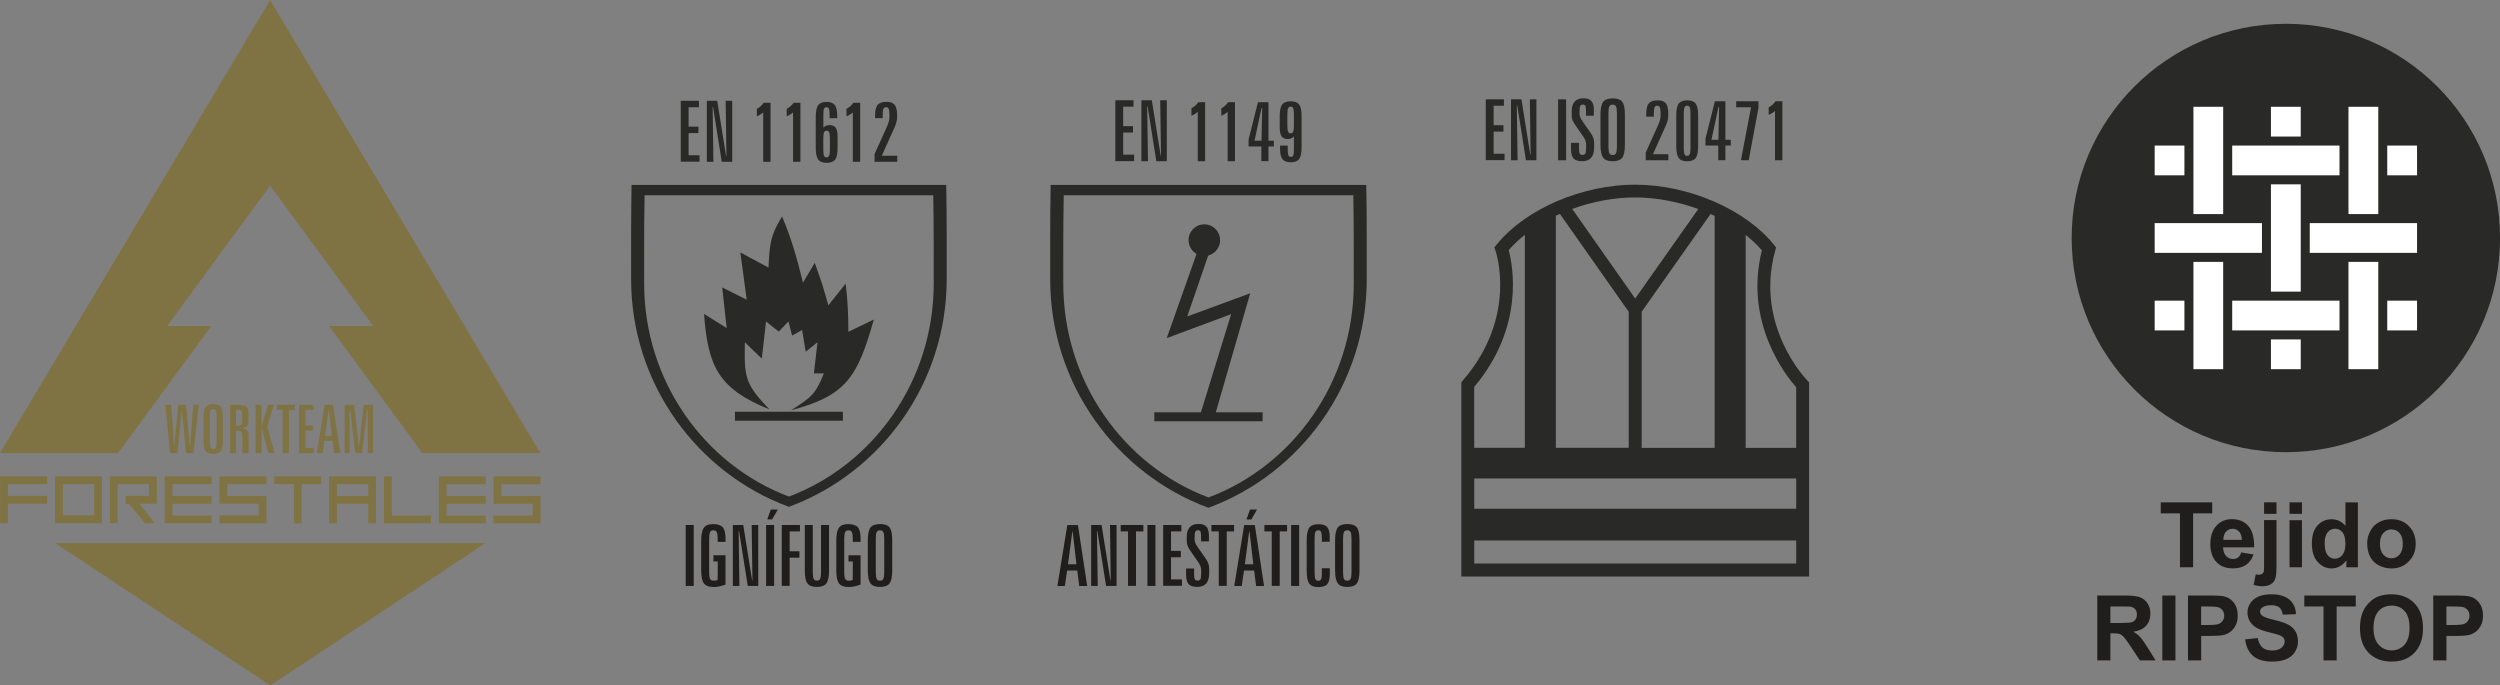 <?xml version="1.0" encoding="UTF-8"?>
<!DOCTYPE svg PUBLIC "-//W3C//DTD SVG 1.1//EN" "http://www.w3.org/Graphics/SVG/1.1/DTD/svg11.dtd">
<!-- Creator: CorelDRAW 2019 (64-Bit) -->
<svg xmlns="http://www.w3.org/2000/svg" xml:space="preserve" width="58.362mm" height="16mm" version="1.1" style="shape-rendering:geometricPrecision; text-rendering:geometricPrecision; image-rendering:optimizeQuality; fill-rule:evenodd; clip-rule:evenodd"
viewBox="0 0 448.77 123.03"
 xmlns:xlink="http://www.w3.org/1999/xlink"
 xmlns:xodm="http://www.corel.com/coreldraw/odm/2003">
 <rect x="0" y="0" width="448.77" height="123.03" fill="#808080" stroke="none"/>
 <defs>
  <style type="text/css">
   <![CDATA[
    .fil0 {fill:#292928}
    .fil4 {fill:#7F7343}
    .fil3 {fill:#292928;fill-rule:nonzero}
    .fil5 {fill:#7F7343;fill-rule:nonzero}
    .fil2 {fill:white;fill-rule:nonzero}
    .fil1 {fill:#201E1C;fill-rule:nonzero}
   ]]>
  </style>
 </defs>
 <g id="Capa_x0020_1">
  <path class="fil0" d="M410.33 81.17c-21.23,0 -38.45,-17.21 -38.45,-38.45 0,-21.23 17.21,-38.45 38.45,-38.45 21.23,0 38.45,17.21 38.45,38.45 0,21.24 -17.21,38.45 -38.45,38.45z"/>
  <path class="fil1" d="M387.87 101.83m3.45 0l0 -9.68 -3.45 0 0 -1.97 9.24 0 0 1.97 -3.43 0 0 9.68 -2.36 0z"/>
  <path class="fil1" d="M396.77 101.83m5.53 -2.67l2.23 0.37c-0.28,0.81 -0.73,1.43 -1.35,1.87 -0.62,0.42 -1.4,0.63 -2.31,0.63 -1.48,0 -2.56,-0.49 -3.27,-1.45 -0.55,-0.77 -0.83,-1.74 -0.83,-2.91 0,-1.4 0.37,-2.49 1.09,-3.29 0.73,-0.8 1.66,-1.19 2.78,-1.19 1.25,0 2.25,0.41 2.96,1.24 0.73,0.83 1.07,2.12 1.04,3.82l-5.58 0c0.02,0.67 0.2,1.17 0.54,1.55 0.34,0.37 0.78,0.55 1.29,0.55 0.34,0 0.63,-0.1 0.88,-0.29 0.24,-0.18 0.42,-0.49 0.54,-0.91zm0.13 -2.26c-0.02,-0.65 -0.18,-1.14 -0.5,-1.48 -0.31,-0.34 -0.7,-0.5 -1.16,-0.5 -0.49,0 -0.88,0.18 -1.2,0.54 -0.31,0.36 -0.47,0.83 -0.46,1.45l3.32 0zm2.12 4.93m1.87 -9.59l0 -2.07 2.23 0 0 2.07 -2.23 0zm2.23 1.14l0 8.17c0,1.09 -0.06,1.84 -0.21,2.28 -0.13,0.46 -0.41,0.8 -0.81,1.04 -0.39,0.24 -0.91,0.37 -1.53,0.37 -0.21,0 -0.46,-0.02 -0.72,-0.07 -0.26,-0.03 -0.54,-0.1 -0.83,-0.18l0.37 -1.89c0.11,0.02 0.21,0.03 0.31,0.05 0.1,0.02 0.18,0.02 0.26,0.02 0.23,0 0.42,-0.05 0.57,-0.15 0.15,-0.1 0.24,-0.21 0.29,-0.36 0.05,-0.13 0.07,-0.55 0.07,-1.24l0 -8.06 2.23 0zm2.34 8.45m0 -9.59l0 -2.07 2.23 0 0 2.07 -2.23 0zm0 9.59l0 -8.45 2.23 0 0 8.45 -2.23 0zm4.02 0m8.25 0l-2.07 0 0 -1.24c-0.34,0.47 -0.75,0.85 -1.22,1.09 -0.47,0.24 -0.94,0.36 -1.42,0.36 -0.98,0 -1.81,-0.39 -2.51,-1.17 -0.7,-0.78 -1.04,-1.87 -1.04,-3.29 0,-1.43 0.34,-2.52 1.01,-3.25 0.68,-0.75 1.53,-1.12 2.56,-1.12 0.94,0 1.77,0.39 2.46,1.17l0 -4.2 2.23 0 0 11.65zm-5.96 -4.39c0,0.91 0.13,1.56 0.37,1.97 0.36,0.59 0.86,0.88 1.51,0.88 0.5,0 0.94,-0.23 1.3,-0.67 0.36,-0.44 0.54,-1.09 0.54,-1.95 0,-0.98 -0.18,-1.68 -0.52,-2.12 -0.36,-0.42 -0.8,-0.64 -1.33,-0.64 -0.54,0 -0.98,0.21 -1.33,0.64 -0.36,0.42 -0.54,1.06 -0.54,1.89zm7.63 4.39m0 -4.33c0,-0.75 0.18,-1.46 0.55,-2.15 0.36,-0.7 0.88,-1.24 1.55,-1.6 0.67,-0.37 1.42,-0.55 2.25,-0.55 1.29,0 2.33,0.41 3.14,1.24 0.81,0.85 1.22,1.89 1.22,3.16 0,1.29 -0.41,2.34 -1.24,3.17 -0.81,0.85 -1.86,1.27 -3.11,1.27 -0.76,0 -1.51,-0.18 -2.21,-0.52 -0.7,-0.36 -1.24,-0.86 -1.6,-1.55 -0.37,-0.68 -0.55,-1.5 -0.55,-2.47zm2.29 0.11c0,0.85 0.2,1.48 0.6,1.94 0.39,0.44 0.88,0.67 1.46,0.67 0.59,0 1.07,-0.23 1.46,-0.67 0.39,-0.46 0.59,-1.09 0.59,-1.95 0,-0.81 -0.2,-1.46 -0.59,-1.9 -0.39,-0.44 -0.88,-0.67 -1.46,-0.67 -0.59,0 -1.07,0.23 -1.46,0.67 -0.41,0.44 -0.6,1.09 -0.6,1.92z"/>
  <path class="fil1" d="M376.48 118.55m0 0l0 -11.65 4.96 0c1.24,0 2.15,0.1 2.7,0.31 0.57,0.21 1.03,0.59 1.37,1.12 0.34,0.54 0.5,1.14 0.5,1.84 0,0.86 -0.26,1.59 -0.77,2.16 -0.52,0.57 -1.29,0.93 -2.29,1.07 0.5,0.29 0.93,0.62 1.25,0.98 0.33,0.36 0.77,0.99 1.33,1.89l1.42 2.28 -2.82 0 -1.68 -2.54c-0.62,-0.91 -1.03,-1.48 -1.25,-1.71 -0.23,-0.24 -0.46,-0.41 -0.7,-0.49 -0.26,-0.08 -0.65,-0.13 -1.2,-0.13l-0.47 0 0 4.87 -2.36 0zm2.36 -6.72l1.74 0c1.12,0 1.84,-0.05 2.12,-0.15 0.28,-0.1 0.5,-0.26 0.65,-0.49 0.16,-0.24 0.24,-0.54 0.24,-0.88 0,-0.39 -0.1,-0.72 -0.31,-0.96 -0.21,-0.23 -0.5,-0.39 -0.9,-0.46 -0.18,-0.02 -0.77,-0.03 -1.71,-0.03l-1.84 0 0 2.96zm9.31 6.72m0 0l0 -11.65 2.36 0 0 11.65 -2.36 0zm4.61 0m0 0l0 -11.65 3.78 0c1.43,0 2.36,0.05 2.8,0.18 0.67,0.16 1.22,0.55 1.68,1.14 0.44,0.59 0.67,1.33 0.67,2.26 0,0.72 -0.13,1.32 -0.39,1.81 -0.26,0.49 -0.59,0.88 -0.98,1.16 -0.41,0.28 -0.81,0.46 -1.22,0.55 -0.57,0.1 -1.38,0.16 -2.44,0.16l-1.53 0 0 4.39 -2.36 0zm2.36 -9.68l0 3.32 1.29 0c0.93,0 1.55,-0.07 1.86,-0.18 0.31,-0.13 0.55,-0.33 0.73,-0.59 0.18,-0.26 0.26,-0.55 0.26,-0.91 0,-0.42 -0.13,-0.77 -0.37,-1.04 -0.24,-0.28 -0.55,-0.46 -0.94,-0.52 -0.28,-0.05 -0.83,-0.08 -1.68,-0.08l-1.14 0zm7.88 9.68m0 -3.78l2.29 -0.23c0.15,0.77 0.42,1.33 0.83,1.69 0.42,0.36 0.99,0.54 1.71,0.54 0.75,0 1.32,-0.16 1.71,-0.49 0.37,-0.31 0.57,-0.68 0.57,-1.12 0,-0.28 -0.08,-0.5 -0.24,-0.7 -0.16,-0.2 -0.44,-0.36 -0.85,-0.5 -0.26,-0.1 -0.9,-0.26 -1.87,-0.5 -1.25,-0.31 -2.13,-0.7 -2.64,-1.16 -0.72,-0.65 -1.07,-1.43 -1.07,-2.36 0,-0.59 0.16,-1.16 0.51,-1.66 0.34,-0.52 0.81,-0.91 1.45,-1.19 0.64,-0.28 1.4,-0.41 2.3,-0.41 1.45,0 2.56,0.33 3.29,0.98 0.73,0.64 1.12,1.5 1.15,2.59l-2.36 0.08c-0.1,-0.6 -0.31,-1.04 -0.63,-1.3 -0.34,-0.26 -0.83,-0.39 -1.48,-0.39 -0.68,0 -1.22,0.15 -1.6,0.42 -0.24,0.18 -0.37,0.42 -0.37,0.73 0,0.28 0.11,0.5 0.36,0.7 0.29,0.26 1.01,0.52 2.15,0.78 1.14,0.28 1.99,0.55 2.54,0.85 0.54,0.29 0.98,0.68 1.29,1.19 0.31,0.49 0.46,1.11 0.46,1.86 0,0.67 -0.18,1.29 -0.55,1.87 -0.37,0.59 -0.9,1.01 -1.58,1.3 -0.67,0.28 -1.51,0.42 -2.54,0.42 -1.46,0 -2.6,-0.34 -3.39,-1.03 -0.8,-0.67 -1.25,-1.66 -1.42,-2.96zm10.64 3.78m3.45 0l0 -9.68 -3.45 0 0 -1.97 9.24 0 0 1.97 -3.43 0 0 9.68 -2.36 0z"/>
  <path class="fil1" d="M423.63 118.55m0 -5.76c0,-1.19 0.18,-2.18 0.54,-3 0.26,-0.59 0.62,-1.12 1.09,-1.59 0.46,-0.47 0.96,-0.83 1.5,-1.06 0.73,-0.31 1.56,-0.46 2.52,-0.46 1.71,0 3.09,0.54 4.12,1.6 1.03,1.07 1.55,2.56 1.55,4.46 0,1.89 -0.5,3.35 -1.53,4.43 -1.03,1.06 -2.39,1.59 -4.1,1.59 -1.74,0 -3.13,-0.54 -4.15,-1.59 -1.01,-1.06 -1.53,-2.51 -1.53,-4.38zm2.43 -0.08c0,1.33 0.31,2.33 0.91,3.01 0.62,0.68 1.4,1.03 2.33,1.03 0.94,0 1.71,-0.34 2.33,-1.01 0.6,-0.68 0.9,-1.69 0.9,-3.06 0,-1.33 -0.29,-2.33 -0.88,-2.98 -0.59,-0.67 -1.37,-0.99 -2.34,-0.99 -0.96,0 -1.76,0.33 -2.34,0.99 -0.6,0.67 -0.9,1.68 -0.9,3.01zm10.73 5.84m0 0l0 -11.65 3.78 0c1.43,0 2.36,0.05 2.8,0.18 0.67,0.16 1.22,0.55 1.68,1.14 0.44,0.59 0.67,1.33 0.67,2.26 0,0.72 -0.13,1.32 -0.39,1.81 -0.26,0.49 -0.59,0.88 -0.98,1.16 -0.41,0.28 -0.81,0.46 -1.22,0.55 -0.57,0.1 -1.38,0.16 -2.44,0.16l-1.53 0 0 4.39 -2.36 0zm2.36 -9.68l0 3.32 1.29 0c0.93,0 1.55,-0.07 1.86,-0.18 0.31,-0.13 0.55,-0.33 0.73,-0.59 0.18,-0.26 0.26,-0.55 0.26,-0.91 0,-0.42 -0.13,-0.77 -0.37,-1.04 -0.24,-0.28 -0.55,-0.46 -0.94,-0.52 -0.28,-0.05 -0.83,-0.08 -1.68,-0.08l-1.14 0z"/>
  <polygon class="fil2" points="407.65,60.93 407.65,66.27 413,66.27 413,60.93 "/>
  <polygon class="fil2" points="386.78,31.47 392.12,31.47 392.12,26.13 386.78,26.13 "/>
  <polygon class="fil2" points="407.65,19.17 407.65,24.51 413,24.51 413,19.17 "/>
  <polygon class="fil2" points="393.74,19.17 393.74,38.43 399.08,38.43 399.08,19.17 "/>
  <polygon class="fil2" points="428.53,31.47 433.88,31.47 433.88,26.13 428.53,26.13 "/>
  <polygon class="fil2" points="426.92,47.01 421.57,47.01 421.57,66.27 426.92,66.27 "/>
  <polygon class="fil2" points="414.62,45.39 419.96,45.39 420.77,45.39 427.73,45.39 428.53,45.39 433.88,45.39 433.88,40.05 414.62,40.05 "/>
  <polygon class="fil2" points="399.08,47.01 393.74,47.01 393.74,66.27 399.08,66.27 "/>
  <polygon class="fil2" points="386.78,45.39 392.12,45.39 392.93,45.39 399.89,45.39 400.7,45.39 406.04,45.39 406.04,40.05 386.78,40.05 "/>
  <polygon class="fil2" points="386.78,59.31 392.12,59.31 392.12,53.97 386.78,53.97 "/>
  <polygon class="fil2" points="428.53,59.31 433.88,59.31 433.88,53.97 428.53,53.97 "/>
  <polygon class="fil2" points="400.7,59.31 419.96,59.31 419.96,53.97 414.62,53.97 413.81,53.97 406.85,53.97 406.04,53.97 400.7,53.97 "/>
  <polygon class="fil2" points="413,33.09 407.65,33.09 407.65,52.35 413,52.35 "/>
  <polygon class="fil2" points="400.7,31.47 406.04,31.47 406.85,31.47 413.81,31.47 414.62,31.47 419.96,31.47 419.96,26.13 414.62,26.13 413.81,26.13 406.85,26.13 406.04,26.13 400.7,26.13 "/>
  <polygon class="fil2" points="421.57,19.17 421.57,38.43 426.92,38.43 426.92,19.17 "/>
  <path class="fil0" d="M169.86 33.2c0.11,6.5 0.08,12.36 0.08,16.91 0,18.75 -11.83,34.79 -28.33,40.87 -16.49,-6.08 -28.32,-22.12 -28.32,-40.87 0,-4.55 -0.03,-10.41 0.08,-16.91l56.48 0zm-2.33 1.85c0.1,6.09 0.08,11.57 0.08,15.83 0,17.55 -10.86,32.56 -25.99,38.26 -15.13,-5.69 -25.99,-20.71 -25.99,-38.26 0,-4.26 -0.03,-9.74 0.08,-15.83l51.83 0z"/>
  <polygon class="fil0" points="131.93,73.91 151.31,73.91 151.31,75.52 131.93,75.52 "/>
  <path class="fil0" d="M141.54 57.71l0.65 2.54 1.79 -1.02 0.65 3.9 2.12 -1.7 -0.65 5.6 1.79 0c-1.53,3.9 -2.4,4.34 -5.87,6.61 9.76,-2.6 11.91,-5.8 14.83,-16.28l-4.56 2.2c0,-2.98 -0.12,-5.7 -0.49,-8.65l-3.1 3.9c-0.38,-1.3 -0.76,-2.6 -1.14,-3.9l-1.3 -3.73 -2.12 3.56c-1.04,-4.23 -2.05,-7.89 -3.75,-11.87 -2.17,3.48 -2.21,4.98 -2.44,9.16l-5.05 -2.71 1.14 8.48 -4.4 -2.2 0.81 7.29 -4.07 -2.54c0.7,9.47 2.61,13.45 11.73,17.13 -4.42,-4.6 -4.52,-5.79 -4.4,-12.04l3.04 2.94 0.76 -6.67 2.28 1.81 1.74 -1.81z"/>
  <path class="fil1" d="M123.09 105.18m0 -10.94l1.44 0 0 10.94 -1.44 0 0 -10.94z"/>
  <path class="fil1" d="M125.88 105.18m4.36 -8.43l0 0.52 -1.41 0 0 -0.55c0,-0.59 -0.06,-1 -0.17,-1.21 -0.12,-0.21 -0.32,-0.32 -0.61,-0.32 -0.27,0 -0.47,0.11 -0.58,0.32 -0.11,0.21 -0.17,0.62 -0.17,1.21l0 5.99c0,0.61 0.06,1.02 0.18,1.23 0.12,0.2 0.33,0.3 0.64,0.3 0.09,0 0.18,-0.02 0.3,-0.03 0.12,-0.02 0.24,-0.05 0.4,-0.08l0.02 -3.34 -0.78 0 0 -1.12 2.17 0 0 5.26c-0.38,0.15 -0.76,0.26 -1.11,0.33 -0.36,0.08 -0.71,0.11 -1.06,0.11 -0.81,0 -1.37,-0.21 -1.7,-0.64 -0.32,-0.43 -0.49,-1.18 -0.49,-2.29l0 -5.44c0,-1.09 0.17,-1.85 0.49,-2.28 0.32,-0.43 0.85,-0.64 1.63,-0.64 0.85,0 1.43,0.2 1.76,0.58 0.32,0.38 0.49,1.08 0.49,2.1z"/>
  <path class="fil1" d="M131.55 105.18m0 -10.94l1.87 0 1.59 9.93 0.06 0 -0.14 -9.93 1.18 0 0 10.94 -1.88 0 -1.56 -9.84 -0.08 0 0.14 9.84 -1.18 0 0 -10.94z"/>
  <path class="fil1" d="M137.52 105.18m0 -10.94l1.44 0 0 10.94 -1.44 0 0 -10.94zm0.85 -2.78l1.26 0 -1.03 1.78 -0.87 0 0.64 -1.78z"/>
  <path class="fil1" d="M140.33 105.18m0 -10.94l3.27 0 0 1.15 -1.85 0 0 3.57 1.75 0 0 1.15 -1.75 0 0 5.06 -1.41 0 0 -10.94z"/>
  <path class="fil1" d="M144.47 105.18m0 -10.94l1.43 0 0 8.46c0,0.61 0.06,1.02 0.17,1.23 0.11,0.2 0.3,0.3 0.58,0.3 0.27,0 0.46,-0.11 0.56,-0.32 0.12,-0.2 0.17,-0.61 0.17,-1.21l0 -8.46 1.44 0 0 8.19c0,1.12 -0.17,1.88 -0.49,2.31 -0.32,0.41 -0.9,0.62 -1.73,0.62 -0.79,0 -1.34,-0.21 -1.66,-0.64 -0.32,-0.41 -0.47,-1.18 -0.47,-2.29l0 -8.19z"/>
  <path class="fil1" d="M150.13 105.18m4.36 -8.43l0 0.52 -1.41 0 0 -0.55c0,-0.59 -0.06,-1 -0.17,-1.21 -0.12,-0.21 -0.32,-0.32 -0.61,-0.32 -0.27,0 -0.47,0.11 -0.58,0.32 -0.11,0.21 -0.17,0.62 -0.17,1.21l0 5.99c0,0.61 0.06,1.02 0.18,1.23 0.12,0.2 0.33,0.3 0.64,0.3 0.09,0 0.18,-0.02 0.3,-0.03 0.12,-0.02 0.24,-0.05 0.4,-0.08l0.02 -3.34 -0.78 0 0 -1.12 2.17 0 0 5.26c-0.38,0.15 -0.76,0.26 -1.11,0.33 -0.36,0.08 -0.71,0.11 -1.06,0.11 -0.81,0 -1.37,-0.21 -1.7,-0.64 -0.32,-0.43 -0.49,-1.18 -0.49,-2.29l0 -5.44c0,-1.09 0.17,-1.85 0.49,-2.28 0.32,-0.43 0.85,-0.64 1.63,-0.64 0.85,0 1.43,0.2 1.76,0.58 0.32,0.38 0.49,1.08 0.49,2.1z"/>
  <path class="fil1" d="M155.78 105.18m4.38 -8.19l0 5.44c0,1.12 -0.17,1.9 -0.49,2.31 -0.32,0.41 -0.9,0.62 -1.73,0.62 -0.79,0 -1.35,-0.21 -1.67,-0.64 -0.32,-0.43 -0.49,-1.18 -0.49,-2.29l0 -5.44c0,-1.12 0.17,-1.88 0.49,-2.31 0.32,-0.41 0.91,-0.61 1.75,-0.61 0.79,0 1.35,0.21 1.67,0.62 0.32,0.41 0.47,1.18 0.47,2.29zm-1.43 -0.27c0,-0.59 -0.06,-1 -0.17,-1.21 -0.11,-0.21 -0.3,-0.32 -0.59,-0.32 -0.29,0 -0.49,0.11 -0.59,0.3 -0.11,0.21 -0.17,0.62 -0.17,1.23l0 5.99c0,0.62 0.06,1.03 0.17,1.23 0.11,0.2 0.3,0.3 0.59,0.3 0.29,0 0.49,-0.11 0.59,-0.32 0.11,-0.21 0.17,-0.61 0.17,-1.21l0 -5.99z"/>
  <path class="fil3" d="M122.19 29.04m0 -10.94l3.27 0 0 1.15 -1.85 0 0 3.49 1.76 0 0 1.15 -1.76 0 0 3.98 1.96 0 0 1.15 -3.37 0 0 -10.94zm4.69 10.94m0 -10.94l1.87 0 1.59 9.93 0.06 0 -0.14 -9.93 1.18 0 0 10.94 -1.88 0 -1.56 -9.84 -0.08 0 0.14 9.84 -1.18 0 0 -10.94zm8.98 10.94m1.23 -10.59l1.23 0 0 10.59 -1.32 0 0 -8.87c-0.15,0.15 -0.33,0.29 -0.52,0.39 -0.2,0.12 -0.39,0.23 -0.62,0.32l0 -1.34c0.26,-0.14 0.49,-0.29 0.68,-0.47 0.21,-0.18 0.4,-0.39 0.55,-0.62zm4.13 10.59m1.23 -10.59l1.23 0 0 10.59 -1.32 0 0 -8.87c-0.15,0.15 -0.33,0.29 -0.52,0.39 -0.2,0.12 -0.39,0.23 -0.62,0.32l0 -1.34c0.26,-0.14 0.49,-0.29 0.68,-0.47 0.21,-0.18 0.4,-0.39 0.55,-0.62zm3.98 10.59m2.54 -4.21c0,-0.52 -0.05,-0.88 -0.14,-1.08 -0.08,-0.2 -0.23,-0.29 -0.44,-0.29 -0.21,0 -0.38,0.09 -0.46,0.29 -0.09,0.18 -0.14,0.55 -0.14,1.08l0 2.05c0,0.52 0.05,0.88 0.12,1.08 0.09,0.18 0.24,0.29 0.46,0.29 0.21,0 0.37,-0.11 0.46,-0.3 0.09,-0.2 0.14,-0.55 0.14,-1.06l0 -2.05zm1.32 -4.13l0 0.52 -1.37 0 0 -0.61c0,-0.53 -0.05,-0.9 -0.12,-1.09 -0.08,-0.18 -0.23,-0.27 -0.44,-0.27 -0.21,0 -0.35,0.09 -0.44,0.27 -0.08,0.18 -0.12,0.55 -0.12,1.09l0 2.32c0.15,-0.17 0.3,-0.29 0.49,-0.36 0.18,-0.08 0.38,-0.12 0.58,-0.12 0.53,0 0.93,0.17 1.15,0.49 0.23,0.32 0.33,0.88 0.33,1.66l0 1.91c0,1.05 -0.14,1.76 -0.43,2.14 -0.29,0.38 -0.81,0.58 -1.55,0.58 -0.71,0 -1.21,-0.2 -1.5,-0.59 -0.29,-0.4 -0.44,-1.11 -0.44,-2.13l0 -5.51c0,-1.03 0.15,-1.75 0.44,-2.13 0.29,-0.38 0.79,-0.58 1.5,-0.58 0.68,0 1.17,0.18 1.47,0.56 0.29,0.36 0.44,0.99 0.44,1.85zm1.66 8.34m1.23 -10.59l1.23 0 0 10.59 -1.32 0 0 -8.87c-0.15,0.15 -0.33,0.29 -0.52,0.39 -0.2,0.12 -0.39,0.23 -0.62,0.32l0 -1.34c0.26,-0.14 0.49,-0.29 0.68,-0.47 0.21,-0.18 0.4,-0.39 0.55,-0.62zm3.81 10.59m4.04 -8.4l0 0.5c0,0.5 -0.17,1.12 -0.52,1.88l-0.05 0.11 -2.17 4.82 2.77 0 0 1.09 -4.07 0 0 -1.38 2.08 -4.6c0.02,-0.03 0.05,-0.08 0.06,-0.14 0.35,-0.76 0.53,-1.37 0.53,-1.82l0 -0.58c0,-0.47 -0.05,-0.79 -0.14,-0.99 -0.09,-0.2 -0.23,-0.29 -0.44,-0.29 -0.24,0 -0.4,0.09 -0.49,0.27 -0.09,0.2 -0.14,0.56 -0.14,1.09l0 0.61 -1.37 0 0 -0.41c0,-0.96 0.15,-1.61 0.46,-1.97 0.3,-0.36 0.84,-0.55 1.6,-0.55 0.68,0 1.17,0.18 1.46,0.53 0.29,0.36 0.43,0.96 0.43,1.82z"/>
  <path class="fil0" d="M245.26 33.2c0.11,6.52 0.08,12.4 0.08,16.96 0,18.8 -11.87,34.89 -28.41,40.99 -16.54,-6.1 -28.41,-22.19 -28.41,-40.99 0,-4.56 -0.03,-10.44 0.08,-16.96l56.66 0zm-2.33 1.85c0.1,6.1 0.08,11.6 0.08,15.88 0,17.6 -10.89,32.66 -26.07,38.37 -15.18,-5.71 -26.07,-20.77 -26.07,-38.37 0,-4.27 -0.03,-9.77 0.08,-15.88l51.99 0z"/>
  <polygon class="fil0" points="207.21,74.01 226.65,74.01 226.65,75.62 207.21,75.62 "/>
  <polygon class="fil0" points="214.88,45.32 209.44,60.69 221,56.39 215.47,74.35 218.19,74.21 224.42,52.65 213.12,56.8 216.96,45.65 "/>
  <path class="fil0" d="M216.19 40.27c1.56,0 2.83,1.27 2.83,2.84 0,1.57 -1.27,2.84 -2.83,2.84 -1.56,0 -2.83,-1.27 -2.83,-2.84 0,-1.57 1.26,-2.84 2.83,-2.84z"/>
  <path class="fil1" d="M189.82 105.18m2.67 -9.75l-0.78 5.86 1.52 0 -0.68 -5.86 -0.06 0zm-0.9 -1.18l1.91 0 1.66 10.94 -1.43 0 -0.35 -2.78 -1.82 0 -0.41 2.78 -1.34 0 1.78 -10.94z"/>
  <path class="fil1" d="M195.87 105.18m0 -10.94l1.87 0 1.59 9.93 0.06 0 -0.14 -9.93 1.18 0 0 10.94 -1.88 0 -1.56 -9.84 -0.08 0 0.14 9.84 -1.18 0 0 -10.94z"/>
  <path class="fil1" d="M201.17 105.18m0 -10.94l4.07 0 0 1.15 -1.32 0 0 9.78 -1.43 0 0 -9.78 -1.32 0 0 -1.15z"/>
  <path class="fil1" d="M205.97 105.18m0 -10.94l1.44 0 0 10.94 -1.44 0 0 -10.94z"/>
  <path class="fil1" d="M208.79 105.18m0 -10.94l3.27 0 0 1.15 -1.85 0 0 3.49 1.76 0 0 1.15 -1.76 0 0 3.98 1.96 0 0 1.15 -3.37 0 0 -10.94z"/>
  <path class="fil1" d="M212.91 105.18m4.1 -8.96l0 0.96 -1.41 0 0 -1.05c0,-0.36 -0.05,-0.61 -0.12,-0.74 -0.08,-0.14 -0.23,-0.21 -0.43,-0.21 -0.23,0 -0.38,0.08 -0.47,0.24 -0.09,0.15 -0.14,0.46 -0.14,0.91l0 0.53c0,0.4 0.2,0.85 0.58,1.38l0 0.01 1.34 1.91c0.27,0.39 0.47,0.74 0.56,1.03 0.09,0.27 0.14,0.59 0.14,0.96l0 0.71c0,0.84 -0.18,1.46 -0.53,1.87 -0.37,0.41 -0.9,0.62 -1.63,0.62 -0.73,0 -1.25,-0.17 -1.53,-0.49 -0.3,-0.33 -0.46,-0.9 -0.46,-1.72l0 -1.08 1.44 0 0 1.11c0,0.4 0.05,0.67 0.14,0.82 0.09,0.15 0.24,0.23 0.47,0.23 0.24,0 0.43,-0.09 0.52,-0.26 0.09,-0.17 0.14,-0.52 0.14,-1.02l0 -0.64c0,-0.41 -0.18,-0.9 -0.55,-1.44l-0.05 -0.05 -1.41 -2.05c-0.2,-0.29 -0.35,-0.56 -0.44,-0.82 -0.09,-0.26 -0.14,-0.52 -0.14,-0.79l0 -0.76c0,-0.77 0.18,-1.35 0.53,-1.75 0.35,-0.39 0.88,-0.59 1.58,-0.59 0.65,0 1.14,0.17 1.43,0.5 0.29,0.32 0.44,0.88 0.44,1.64z"/>
  <path class="fil1" d="M217.46 105.18m0 -10.94l4.07 0 0 1.15 -1.32 0 0 9.78 -1.43 0 0 -9.78 -1.32 0 0 -1.15z"/>
  <path class="fil1" d="M221.57 105.18m2.67 -9.75l-0.78 5.86 1.52 0 -0.68 -5.86 -0.06 0zm-0.9 -1.18l1.91 0 1.66 10.94 -1.43 0 -0.35 -2.78 -1.82 0 -0.41 2.78 -1.34 0 1.78 -10.94zm1.05 -2.78l1.26 0 -1.03 1.78 -0.87 0 0.64 -1.78z"/>
  <path class="fil1" d="M226.97 105.18m0 -10.94l4.07 0 0 1.15 -1.32 0 0 9.78 -1.43 0 0 -9.78 -1.32 0 0 -1.15z"/>
  <path class="fil1" d="M231.77 105.18m0 -10.94l1.44 0 0 10.94 -1.44 0 0 -10.94z"/>
  <path class="fil1" d="M234.56 105.18m4.13 -8.75l0 0.82 -1.41 0 0 -0.74c0,-0.49 -0.05,-0.84 -0.14,-1.03 -0.09,-0.2 -0.24,-0.29 -0.46,-0.29 -0.26,0 -0.44,0.09 -0.55,0.29 -0.11,0.2 -0.15,0.61 -0.15,1.25l0 5.99c0,0.64 0.05,1.06 0.15,1.25 0.09,0.2 0.26,0.29 0.52,0.29 0.23,0 0.39,-0.09 0.49,-0.27 0.09,-0.2 0.14,-0.52 0.14,-0.99l0 -0.99 1.43 0 0 1c0,0.9 -0.15,1.5 -0.46,1.85 -0.3,0.35 -0.85,0.52 -1.63,0.52 -0.76,0 -1.29,-0.21 -1.59,-0.62 -0.32,-0.43 -0.47,-1.18 -0.47,-2.31l0 -5.44c0,-1.11 0.15,-1.88 0.47,-2.29 0.3,-0.41 0.85,-0.62 1.63,-0.62 0.76,0 1.29,0.17 1.58,0.52 0.3,0.33 0.46,0.94 0.46,1.84z"/>
  <path class="fil1" d="M239.66 105.18m4.38 -8.19l0 5.44c0,1.12 -0.17,1.9 -0.49,2.31 -0.32,0.41 -0.9,0.62 -1.73,0.62 -0.79,0 -1.35,-0.21 -1.67,-0.64 -0.32,-0.43 -0.49,-1.18 -0.49,-2.29l0 -5.44c0,-1.12 0.17,-1.88 0.49,-2.31 0.32,-0.41 0.91,-0.61 1.75,-0.61 0.79,0 1.35,0.21 1.67,0.62 0.32,0.41 0.47,1.18 0.47,2.29zm-1.43 -0.27c0,-0.59 -0.06,-1 -0.17,-1.21 -0.11,-0.21 -0.3,-0.32 -0.59,-0.32 -0.29,0 -0.49,0.11 -0.59,0.3 -0.11,0.21 -0.17,0.62 -0.17,1.23l0 5.99c0,0.62 0.06,1.03 0.17,1.23 0.11,0.2 0.3,0.3 0.59,0.3 0.29,0 0.49,-0.11 0.59,-0.32 0.11,-0.21 0.17,-0.61 0.17,-1.21l0 -5.99z"/>
  <path class="fil3" d="M200.2 28.94m0 -10.94l3.27 0 0 1.15 -1.85 0 0 3.49 1.76 0 0 1.15 -1.76 0 0 3.98 1.96 0 0 1.15 -3.37 0 0 -10.94zm4.69 10.94m0 -10.94l1.87 0 1.59 9.93 0.06 0 -0.14 -9.93 1.18 0 0 10.94 -1.88 0 -1.56 -9.84 -0.08 0 0.14 9.84 -1.18 0 0 -10.94zm8.98 10.94m1.23 -10.59l1.23 0 0 10.59 -1.32 0 0 -8.87c-0.15,0.15 -0.33,0.29 -0.52,0.39 -0.2,0.12 -0.39,0.23 -0.62,0.32l0 -1.34c0.26,-0.14 0.49,-0.29 0.68,-0.47 0.21,-0.18 0.4,-0.39 0.55,-0.62zm4.13 10.59m1.23 -10.59l1.23 0 0 10.59 -1.32 0 0 -8.87c-0.15,0.15 -0.33,0.29 -0.52,0.39 -0.2,0.12 -0.39,0.23 -0.62,0.32l0 -1.34c0.26,-0.14 0.49,-0.29 0.68,-0.47 0.21,-0.18 0.4,-0.39 0.55,-0.62zm3.68 10.59m2.32 -9.57l-1.26 5.89 1.25 0 0.12 -5.89 -0.11 0zm-0.64 -1.02l1.88 0 0 6.91 0.97 0 0 1.03 -0.97 0 0 2.64 -1.28 0 0 -2.64 -2.29 0 0 -1.25 1.69 -6.7zm3.9 10.59m3.92 -8.05l0 5.53c0,1.03 -0.14,1.73 -0.43,2.13 -0.29,0.38 -0.79,0.58 -1.52,0.58 -0.68,0 -1.17,-0.18 -1.47,-0.56 -0.29,-0.36 -0.44,-0.99 -0.44,-1.87l0 -0.56 1.37 0 0 0.65c0,0.53 0.05,0.9 0.12,1.09 0.09,0.2 0.23,0.29 0.44,0.29 0.21,0 0.36,-0.09 0.44,-0.29 0.08,-0.18 0.12,-0.55 0.12,-1.09l0 -2.31c-0.15,0.17 -0.32,0.29 -0.49,0.36 -0.18,0.08 -0.4,0.12 -0.62,0.12 -0.52,0 -0.88,-0.17 -1.11,-0.5 -0.23,-0.33 -0.33,-0.88 -0.33,-1.66l0 -1.91c0,-1.03 0.15,-1.75 0.44,-2.13 0.29,-0.38 0.81,-0.58 1.55,-0.58 0.71,0 1.21,0.2 1.5,0.58 0.29,0.39 0.43,1.09 0.43,2.13zm-1.37 -0.37c0,-0.53 -0.05,-0.9 -0.14,-1.09 -0.08,-0.2 -0.23,-0.29 -0.44,-0.29 -0.23,0 -0.38,0.09 -0.46,0.29 -0.09,0.2 -0.14,0.56 -0.14,1.09l0 2.04c0,0.53 0.05,0.88 0.14,1.08 0.08,0.2 0.23,0.3 0.44,0.3 0.23,0 0.38,-0.11 0.46,-0.29 0.09,-0.2 0.14,-0.56 0.14,-1.09l0 -2.04z"/>
  <path class="fil3" d="M266.7 28.77m0 -10.94l3.27 0 0 1.15 -1.85 0 0 3.49 1.76 0 0 1.15 -1.76 0 0 3.98 1.96 0 0 1.15 -3.37 0 0 -10.94z"/>
  <path class="fil3" d="M271.24 28.77m0 -10.94l1.87 0 1.59 9.93 0.06 0 -0.14 -9.93 1.18 0 0 10.94 -1.88 0 -1.56 -9.84 -0.08 0 0.14 9.84 -1.18 0 0 -10.94z"/>
  <path class="fil3" d="M279.69 28.77m0 -10.94l1.44 0 0 10.94 -1.44 0 0 -10.94z"/>
  <path class="fil3" d="M282.01 28.77m4.1 -8.96l0 0.96 -1.41 0 0 -1.05c0,-0.36 -0.05,-0.61 -0.12,-0.74 -0.08,-0.14 -0.23,-0.21 -0.43,-0.21 -0.23,0 -0.38,0.08 -0.47,0.24 -0.09,0.15 -0.14,0.46 -0.14,0.91l0 0.53c0,0.4 0.2,0.85 0.58,1.38l0 0.01 1.34 1.91c0.27,0.39 0.47,0.74 0.56,1.03 0.09,0.27 0.14,0.59 0.14,0.96l0 0.71c0,0.84 -0.18,1.46 -0.53,1.87 -0.37,0.41 -0.9,0.62 -1.63,0.62 -0.73,0 -1.25,-0.17 -1.53,-0.49 -0.3,-0.33 -0.46,-0.9 -0.46,-1.72l0 -1.08 1.44 0 0 1.11c0,0.4 0.05,0.67 0.14,0.82 0.09,0.15 0.24,0.23 0.47,0.23 0.24,0 0.43,-0.09 0.52,-0.26 0.09,-0.17 0.14,-0.52 0.14,-1.02l0 -0.64c0,-0.41 -0.18,-0.9 -0.55,-1.44l-0.05 -0.05 -1.41 -2.05c-0.2,-0.29 -0.35,-0.56 -0.44,-0.82 -0.09,-0.26 -0.14,-0.52 -0.14,-0.79l0 -0.76c0,-0.77 0.18,-1.35 0.53,-1.75 0.35,-0.39 0.88,-0.59 1.58,-0.59 0.65,0 1.14,0.17 1.43,0.5 0.29,0.32 0.44,0.88 0.44,1.64z"/>
  <path class="fil3" d="M287.3 28.77m4.38 -8.19l0 5.44c0,1.12 -0.17,1.9 -0.49,2.31 -0.32,0.41 -0.9,0.62 -1.73,0.62 -0.79,0 -1.35,-0.21 -1.67,-0.64 -0.32,-0.43 -0.49,-1.18 -0.49,-2.29l0 -5.44c0,-1.12 0.17,-1.88 0.49,-2.31 0.32,-0.41 0.91,-0.61 1.75,-0.61 0.79,0 1.35,0.21 1.67,0.62 0.32,0.41 0.47,1.18 0.47,2.29zm-1.43 -0.27c0,-0.59 -0.06,-1 -0.17,-1.21 -0.11,-0.21 -0.3,-0.32 -0.59,-0.32 -0.29,0 -0.49,0.11 -0.59,0.3 -0.11,0.21 -0.17,0.62 -0.17,1.23l0 5.99c0,0.62 0.06,1.03 0.17,1.23 0.11,0.2 0.3,0.3 0.59,0.3 0.29,0 0.49,-0.11 0.59,-0.32 0.11,-0.21 0.17,-0.61 0.17,-1.21l0 -5.99z"/>
  <path class="fil3" d="M295.42 28.77m4.04 -8.4l0 0.5c0,0.5 -0.17,1.12 -0.52,1.88l-0.05 0.11 -2.17 4.82 2.77 0 0 1.09 -4.07 0 0 -1.38 2.08 -4.6c0.02,-0.03 0.05,-0.08 0.06,-0.14 0.35,-0.76 0.53,-1.37 0.53,-1.82l0 -0.58c0,-0.47 -0.05,-0.79 -0.14,-0.99 -0.09,-0.2 -0.23,-0.29 -0.44,-0.29 -0.24,0 -0.4,0.09 -0.49,0.27 -0.09,0.2 -0.14,0.56 -0.14,1.09l0 0.61 -1.37 0 0 -0.41c0,-0.96 0.15,-1.61 0.46,-1.97 0.3,-0.36 0.84,-0.55 1.6,-0.55 0.68,0 1.17,0.18 1.46,0.53 0.29,0.36 0.43,0.96 0.43,1.82zm1.44 8.4m3.93 -8.05l0 5.51c0,1.03 -0.15,1.75 -0.44,2.14 -0.29,0.38 -0.81,0.58 -1.55,0.58 -0.71,0 -1.21,-0.2 -1.5,-0.59 -0.29,-0.4 -0.44,-1.11 -0.44,-2.13l0 -5.51c0,-1.03 0.15,-1.75 0.44,-2.13 0.29,-0.38 0.82,-0.58 1.55,-0.58 0.71,0 1.22,0.2 1.5,0.59 0.29,0.39 0.44,1.09 0.44,2.11zm-1.37 -0.38c0,-0.52 -0.05,-0.88 -0.14,-1.08 -0.08,-0.2 -0.23,-0.29 -0.46,-0.29 -0.23,0 -0.38,0.09 -0.47,0.29 -0.09,0.2 -0.14,0.56 -0.14,1.08l0 6.27c0,0.52 0.05,0.88 0.14,1.08 0.08,0.2 0.23,0.29 0.46,0.29 0.23,0 0.38,-0.11 0.47,-0.3 0.09,-0.2 0.14,-0.55 0.14,-1.06l0 -6.27z"/>
  <path class="fil3" d="M306.16 28.77m2.32 -9.57l-1.26 5.89 1.25 0 0.12 -5.89 -0.11 0zm-0.64 -1.02l1.88 0 0 6.91 0.97 0 0 1.03 -0.97 0 0 2.64 -1.28 0 0 -2.64 -2.29 0 0 -1.25 1.69 -6.7z"/>
  <path class="fil3" d="M311.67 28.77m0 -10.59l3.99 0 0 1.18 -1.75 9.4 -1.4 0 1.82 -9.51 -2.67 0 0 -1.08zm5.82 10.59m1.23 -10.59l1.23 0 0 10.59 -1.32 0 0 -8.87c-0.15,0.15 -0.33,0.29 -0.52,0.39 -0.2,0.12 -0.39,0.23 -0.62,0.32l0 -1.34c0.26,-0.14 0.49,-0.29 0.68,-0.47 0.21,-0.18 0.4,-0.39 0.55,-0.62z"/>
  <path class="fil0" d="M313.36 80.39l0 -38.22c1.12,0.89 2.1,1.82 2.92,2.78 -3.3,12.99 4.44,22.64 6.15,24.57l0 10.87 -9.07 0zm-20.99 0l0 -24.42 -12.35 -17.57c-0.24,0.11 -0.49,0.22 -0.73,0.33l0 41.65 13.08 0zm2.32 -24.42l0 24.42 13.1 0 0 -41.64c-0.24,-0.11 -0.48,-0.23 -0.73,-0.34l-12.37 17.55zm-12.46 -18.46l11.3 16.08 11.32 -16.07c-3.51,-1.28 -7.39,-2.06 -11.32,-2.08 -3.58,-0.01 -7.54,0.7 -11.3,2.06zm-8.51 42.88l0 -38.24c-1.06,0.84 -2.04,1.76 -2.9,2.75 0.73,2.72 2.92,13.74 -6.19,24.55l0 10.93 9.08 0zm-9.08 10.93l57.79 0 0 -5.43 -57.79 0 0 5.43zm57.79 5.7l-57.79 0 0 4.14 57.79 0 0 -4.14zm-59.82 -28.74c9.96,-11.53 5.85,-23.25 5.84,-23.28l-0.2 -0.6 0.4 -0.49c2.72,-3.33 6.57,-5.95 10.79,-7.77 4.57,-1.97 9.6,-3.01 14.1,-2.99 4.96,0.02 9.85,1.17 14.08,3 4.6,1.99 8.45,4.79 10.84,7.82l0.36 0.46 -0.16 0.57c-3.76,13.57 5.73,23.26 5.76,23.29l0.33 0.34 0 0.46 0 33.24 0 1.16 -1.16 0 -60.11 0 -1.16 0 0 -1.16 0 -33.29 0 -0.43 0.29 -0.33z"/>
  <polygon class="fil4" points="48.5,0 72.75,40.66 97,81.33 75.8,81.33 62.15,62.72 59.07,58.52 66.99,58.52 57.74,45.92 48.5,33.32 39.25,45.92 30.01,58.52 37.93,58.52 34.85,62.72 21.2,81.33 -0,81.33 24.25,40.66 "/>
  <path class="fil5" d="M8.46 85.49l0 1.41 -7.03 0 0 2.11 7.03 0 0 1.41 -7.03 0 0 3.51 -1.41 0 0 -8.43 8.43 0zm1.41 0l8.43 0 0 8.43 -8.43 0 0 -8.43zm1.41 1.41l0 5.62 5.62 0 0 -5.62 -5.62 0zm16.52 7.03l-1.76 0 -2.92 -3.51 -0.59 0 0 -1.41 4.22 0 0 -2.11 -5.62 0 0 7.03 -1.41 0 0 -8.43 8.43 0 0 4.92 -3.12 0 2.77 3.51zm10.19 0l-8.43 0 0 -8.43 8.43 0 0 1.41 -7.03 0 0 2.11 7.03 0 0 1.41 -7.03 0 0 2.11 7.03 0 0 1.41zm9.84 -8.43l0 1.41 -7.03 0 0 2.11 7.03 0 0 4.92 -8.43 0 0 -1.41 7.03 0 0 -2.11 -7.03 0 0 -4.92 8.43 0zm6.33 1.41l0 7.03 -1.41 0 0 -7.03 -3.51 0 0 -1.41 8.43 0 0 1.41 -3.51 0zm13.35 7.03l-1.41 0 0 -3.51 -5.62 0 0 3.51 -1.41 0 0 -8.43 8.43 0 0 8.43zm-1.41 -4.92l0 -2.11 -5.62 0 0 2.11 5.62 0zm11.25 3.51l0 1.41 -8.43 0 0 -8.43 1.41 0 0 7.03 7.03 0zm9.84 1.41l-8.43 0 0 -8.43 8.43 0 0 1.41 -7.03 0 0 2.11 7.03 0 0 1.41 -7.03 0 0 2.11 7.03 0 0 1.41zm9.84 -8.43l0 1.41 -7.03 0 0 2.11 7.03 0 0 4.92 -8.43 0 0 -1.41 7.03 0 0 -2.11 -7.03 0 0 -4.92 8.43 0z"/>
  <path class="fil5" d="M29.67 72.67l1.07 0 0.47 7.09 0.09 0 0.7 -7.09 1.39 0 0.66 7.09 0.09 0 0.56 -7.09 1 0 -1 8.66 -1.3 0 -0.73 -7.53 -0.06 0 -0.76 7.53 -1.31 0 -0.86 -8.66zm10.34 2.18l0 4.31c0,0.89 -0.13,1.5 -0.39,1.83 -0.26,0.33 -0.71,0.49 -1.37,0.49 -0.63,0 -1.07,-0.17 -1.33,-0.5 -0.25,-0.34 -0.38,-0.94 -0.38,-1.82l0 -4.31c0,-0.89 0.13,-1.5 0.38,-1.82 0.26,-0.32 0.72,-0.49 1.38,-0.49 0.64,0 1.08,0.16 1.33,0.49 0.25,0.33 0.38,0.93 0.38,1.82zm-1.13 -0.22c0,-0.47 -0.04,-0.79 -0.13,-0.96 -0.09,-0.17 -0.25,-0.25 -0.47,-0.25 -0.22,0 -0.38,0.08 -0.47,0.25 -0.09,0.16 -0.13,0.49 -0.13,0.97l0 4.74c0,0.49 0.04,0.81 0.13,0.97 0.09,0.16 0.24,0.24 0.47,0.24 0.23,0 0.39,-0.08 0.47,-0.25 0.09,-0.17 0.13,-0.49 0.13,-0.96l0 -4.74zm3.48 -1.09l0 2.91 0.23 0c0.35,0 0.58,-0.07 0.7,-0.2 0.12,-0.13 0.18,-0.4 0.18,-0.79l0 -0.94c0,-0.4 -0.06,-0.66 -0.18,-0.79 -0.12,-0.13 -0.35,-0.19 -0.7,-0.19l-0.23 0zm-1.07 -0.87l1.5 0c0.67,0 1.14,0.11 1.41,0.33 0.27,0.22 0.41,0.59 0.41,1.12l0 1.4c0,0.45 -0.09,0.77 -0.28,0.98 -0.18,0.21 -0.5,0.33 -0.94,0.38 0.46,0.04 0.79,0.16 0.97,0.37 0.19,0.21 0.28,0.57 0.28,1.07l0 3.02 -1.14 0 0 -3.03c0,-0.42 -0.06,-0.69 -0.17,-0.81 -0.11,-0.12 -0.35,-0.18 -0.71,-0.18l-0.25 0 0 4.02 -1.07 0 0 -8.66zm4.59 0l1.07 0 0 3.91 1.17 -3.91 1.04 0 -1.19 3.87 1.31 4.79 -1.08 0 -1.25 -4.56 0 4.56 -1.07 0 0 -8.66zm3.81 0l3.22 0 0 0.92 -1.04 0 0 7.75 -1.13 0 0 -7.75 -1.05 0 0 -0.92zm4 0l2.58 0 0 0.92 -1.47 0 0 2.77 1.4 0 0 0.92 -1.4 0 0 3.15 1.55 0 0 0.92 -2.67 0 0 -8.66zm5.29 0.94l-0.62 4.65 1.2 0 -0.54 -4.65 -0.05 0zm-0.71 -0.94l1.52 0 1.31 8.66 -1.13 0 -0.28 -2.2 -1.45 0 -0.32 2.2 -1.06 0 1.41 -8.66zm3.6 0l1.7 0 0.82 7.35 0.06 0 0.85 -7.35 1.66 0 0 8.66 -0.94 0 0 -7.7 -0.12 0 -0.9 7.7 -1.24 0 -0.87 -7.7 -0.11 0 0 7.7 -0.91 0 0 -8.66z"/>
  <polygon class="fil4" points="48.53,123.03 29.23,110.27 9.92,97.5 48.53,97.5 87.14,97.5 67.84,110.27 "/>
 </g>
</svg>
